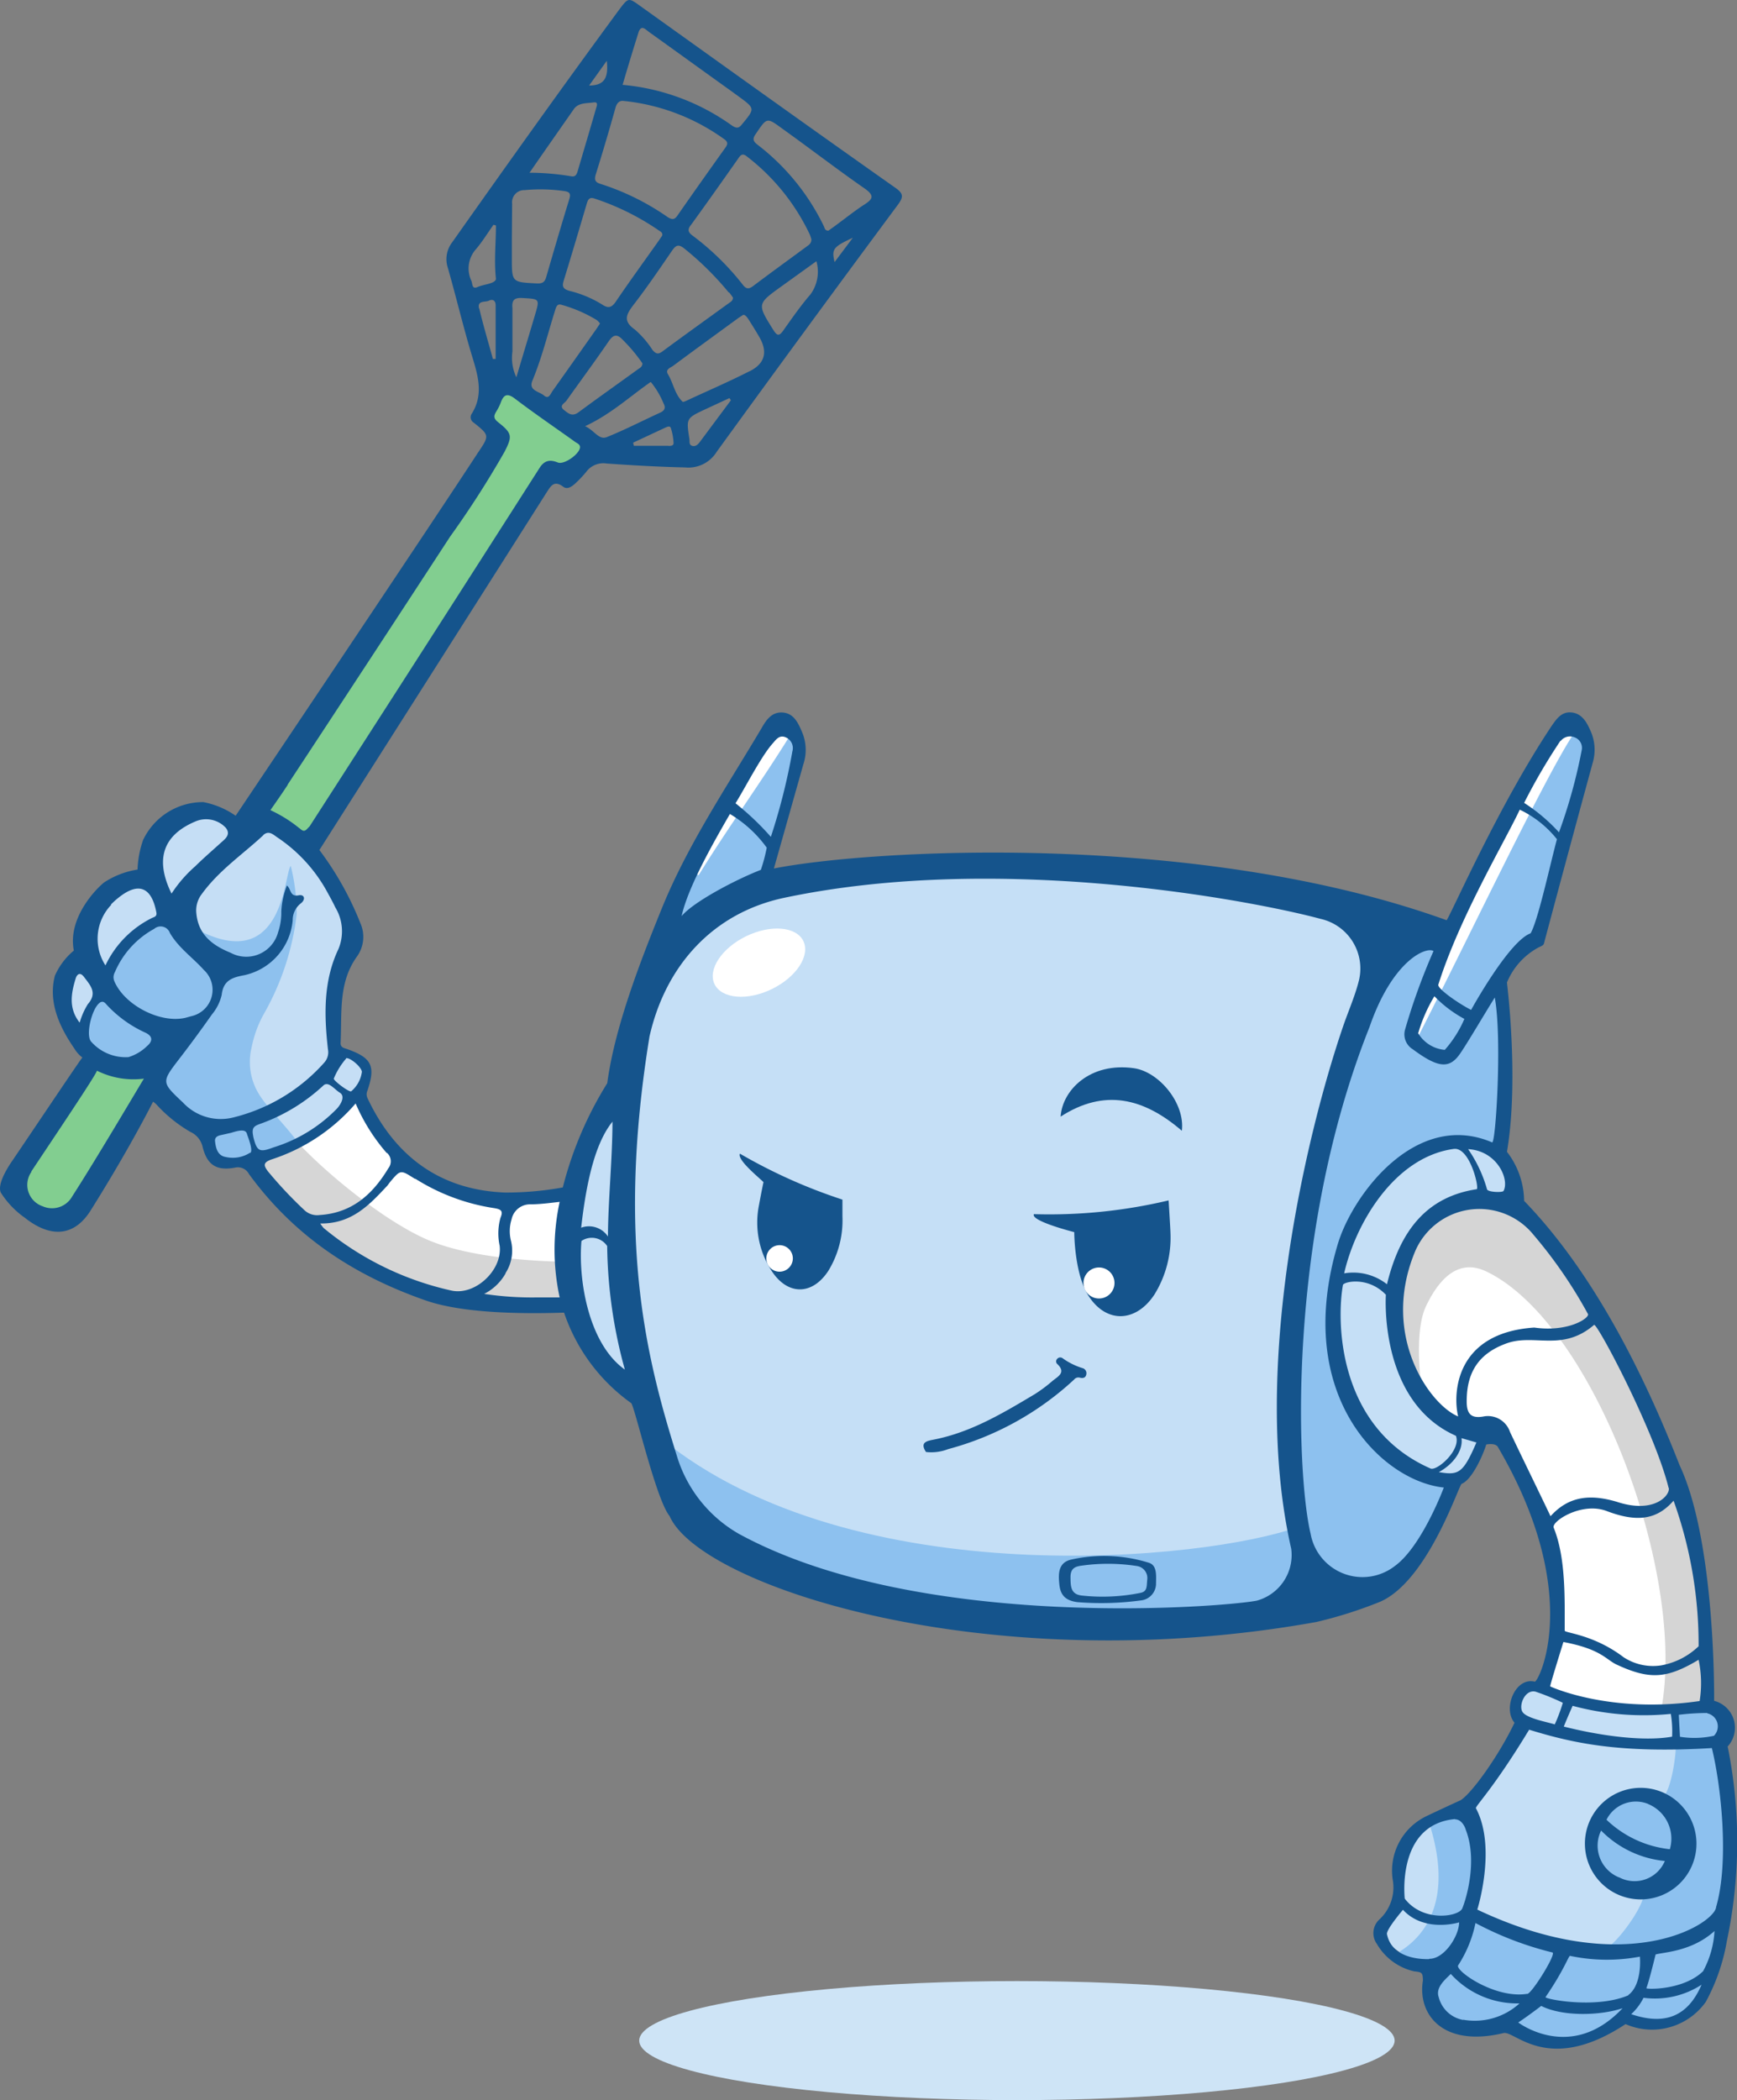 <svg xmlns="http://www.w3.org/2000/svg" viewBox="0 0 176.91 213.85"><rect x="0" y="0" width="176.91" height="213.85" fill="#808080" stroke="none"/><defs><style>.cls-1{fill:#cee4f6;}.cls-2{fill:#c5dff6;}.cls-3{fill:#8dc1ef;}.cls-4{fill:#fff;}.cls-5{fill:#d5d5d5;}.cls-6{fill:#15548c;}.cls-7{fill:#d6d6d6;}.cls-8{fill:#c5def5;}.cls-9{fill:#8ec1ee;}.cls-10{fill:#82ce90;}</style></defs><g id="Layer_2" data-name="Layer 2"><g id="Layer_42" data-name="Layer 42"><ellipse class="cls-1" cx="103.57" cy="207.8" rx="38.47" ry="6.06"/><path class="cls-2" d="M143.33,186.91c-.63.7-.94,4.46-.93,5.43,0,1.47-.85,2.22-1.6,3.52-1.12,1.93,3.5,4,5.56,4.81.39.15-.49,2.2-.69,2.82-.79,2.43,6.74,4,7.66,2.48.23-.36,2.6,1.91,3,1.67.68-.4,5.56,1.1,8.57-2.17,1-1,1.57,3,7.67-1.22,1.51-1.54,4.2-10,3.08-11.85-.36-.58.92-11.43-.49-14.64-.31-.69.52-3.23-.09-3.77-.83-.73-7,.17-11.36,0-1.43-.06-8.06-2.51-8.15-2.45-1.93,1.32-1.42,2.69-.61,3.43-2.27,4.21-3.54,6.75-5.57,8.8C148.4,184.22,144.16,186,143.33,186.91Z"/><path class="cls-2" d="M78.44,74.63c-1.36.71-11.11,20.66-11.81,22.12-2.7,5.6-1.26,14.32-3.65,15.66-5.6,3.15-5,19.28-4.39,21,1,3,4.76,7.5,6.39,8.77.43.34,6.48,13.7,7.24,14.34,16.27,13.67,61.79,8.62,68.14,4.62,4.43-1.23,7.2-9.32,7.63-9.8,3.75-4.18,2.4-4.93,1.23-5.85-6.79.19-13.1-23.75,3.58-23.3,2.41.06,1-3-.29-5-.17-1.72,1.7-15.4.19-16.63s3.84-4.22,3.77-5.27c-.33-5,4.53-14.8,4.4-16,2.14-7.54-.63-5.25-1.38-5.22-1,0-12.76,22.21-12.32,21.18,1.12-2.61-5.31-.32-7.66-1.92-15.21-8-59.16-5.35-61.45-4.12C77.14,89.84,85.23,71.11,78.44,74.63Z"/><path class="cls-3" d="M142.22,199.09c1.47.06,3.32,1.54,3.23,2.87-.17,2.33,2,5.7,7.88,4,.49-.13,6.1,4.5,11.59-.5,9,2.33,10.4-4.18,11-11.74.07-3.39,0-14.17-.29-17.82-.16-1.9-.75-2.46-2.64-2.21a4.48,4.48,0,0,1-2.8.22c1.22,1.76.17,9.65-1.35,9.4-10.18-1.61-7.18,10.1-1.47,9.19.52,1.16-2.86,5.6-3.68,5.77-5,1-14.27-3.26-14-3.77,2-4,.16-10.59-.86-10.41-.34.07-3.52.77-3.29,1.49C149.24,197.05,141.14,199.05,142.22,199.09Z"/><path class="cls-3" d="M77.3,90.22c1.32-2.84,2.56-8.33,3.72-12.47.44-1.58.2-2.81-1.23-3.71-.23-.56-3.84,3.55-4.77,5.58s-6.9,11.92-7.58,15C67.2,95.73,76.77,91.35,77.3,90.22Z"/><path class="cls-3" d="M67.28,146.45c-.54-.5,5.49,11,6.07,11.29,24.13,12.58,58.78,6,59.37,6,1.92-.23,9.18,2.18,15.18-12.8.28-.72-15.74-2.08-11.12-24.22,1.17-5.65,9.24-12,15.73-10,1.08-4.11.66-11.81.19-16-.15-1.39,2-4.15,3.77-5.27.74-.48,5.2-19.31,5.2-19.67-1.7-2.33-1.7-2.33-3.88-.66-3.09,6.42-7.37,14-10.62,20.33-.77,1.51-2.94-2-3.86-.78-15.2,19.75-10.18,60-11.08,60.81C123.05,158.86,87,162.57,67.28,146.45Z"/><path class="cls-4" d="M173.44,172.89c-.05-1.36,2.26-20.48-14.42-45.07-1-1.42-4.06-4.83-7.73-5.66-2.37.64-14,2.61-7.35,19.79,1.47,1.85,4.88,3.38,7.14,2.77.48-.13.74.28,1.15.91,6.18,9.28,7.73,20.45,5.5,25.54C157.2,172.62,165.61,175.6,173.44,172.89Z"/><path class="cls-5" d="M173.62,173.68c.44-1.06-.75-16.65-1.83-19.81-1.64-4.75-8.77-23.79-16.59-30.62-2-3.31-21.09.63-10.27,19.25,0,0-1.11-6.5.3-9.48,1.29-2.72,3.3-5,6.28-3.48,10.82,5.35,20.35,30.85,17.66,44.68C169.17,174.22,169.88,173.68,173.62,173.68Z"/><path class="cls-4" d="M159.05,73.84c-1,1.72-6.24,9.9-7.34,12.11-2.23,4.46-5.24,13-7.56,17.44a3.89,3.89,0,0,0,0,2.72c4.72-9.13,13.07-26.79,16.07-31.3C159.5,74.06,159.62,72.88,159.05,73.84Z"/><path class="cls-4" d="M78,74.6a106.37,106.37,0,0,0-7.46,13.15c-.39,1-.13,1,.61,1.38,2.94-4.78,6.42-9.54,9.41-14.39C79.61,73.89,78.73,73.84,78,74.6Z"/><path class="cls-6" d="M172.78,187.71a5.68,5.68,0,1,0-5.64,5.71A5.67,5.67,0,0,0,172.78,187.71Zm-4.92-4a3.81,3.81,0,0,1,2.21,4.6,11,11,0,0,1-6.45-3A3.34,3.34,0,0,1,167.86,183.7Zm-2.94,7.48a3.49,3.49,0,0,1-1.85-4.78,10.51,10.51,0,0,0,6.49,3.1A3.34,3.34,0,0,1,164.92,191.18Z"/><path class="cls-6" d="M115.5,108.78c-4.48-.64-7.3,2.23-7.48,4.93,4.45-2.88,8.46-1.91,12.35,1.44C120.71,112.35,118.05,109.15,115.5,108.78Z"/><path class="cls-6" d="M78.59,129.42c1.63,2.51,4.13,2.5,5.77,0a9.84,9.84,0,0,0,1.44-5.56c0-.27,0-1.7,0-1.7a54.32,54.32,0,0,1-10.44-4.68c-.32.63,2,2.48,2.4,2.9,0,0-.17.77-.47,2.4A9,9,0,0,0,78.59,129.42Z"/><path class="cls-6" d="M110.89,132c1.84,2.82,4.84,2.64,6.69-.18a11,11,0,0,0,1.63-6.26c0-.3-.19-3.32-.19-3.32a52.49,52.49,0,0,1-13.72,1.4c-.35.71,4.11,1.83,4.11,1.83S109.41,129.75,110.89,132Z"/><circle class="cls-4" cx="111.93" cy="130.65" r="1.58"/><path class="cls-4" d="M80.75,128.15a1.35,1.35,0,1,0-1.35,1.35A1.36,1.36,0,0,0,80.75,128.15Z"/><path class="cls-6" d="M109.72,163.15a30.22,30.22,0,0,0,6.59-.19,1.72,1.72,0,0,0,1.43-1.68c0-.78.14-1.87-.73-2.14a15.37,15.37,0,0,0-7.88-.33c-1.4.3-1.35,1.52-1.23,2.6S108.58,163,109.72,163.15Zm.62-3.74a19.22,19.22,0,0,1,5.5.07,1.24,1.24,0,0,1,1,1.42c-.06.71,0,1.17-.7,1.31a19.48,19.48,0,0,1-5.95.27c-1.13-.12-1.15-.91-1.16-1.81C109,159.59,109.63,159.5,110.34,159.41Z"/><path class="cls-4" d="M78.61,100.72c2.49-1.21,3.93-3.4,3.21-4.89s-3.34-1.7-5.83-.49-3.94,3.41-3.21,4.89S76.11,101.94,78.61,100.72Z"/><path class="cls-4" d="M47,121.47c-1.28-.52-6.53-2.47-7.11-4-.51-1.38-3.28-6.28-3.57-5.88-3.16,4.33-10.43,6.75-10.66,7-.72.9,9.86,9.76,13.38,11.63,6.39,2.63,13.75,3,19,2.88a20.9,20.9,0,0,1,.12-11.6C54.22,122.12,49.67,122.55,47,121.47Z"/><path class="cls-7" d="M43.48,126.22c-4.22-1.84-10-6.49-13.14-9.85,0,0-4.51,2-4.68,2.24.86,3.84,13.05,12,17.53,13,1.3.29,9.63,1,15.57,1.13a10.71,10.71,0,0,1-.57-4.24C53.29,128.45,47.29,127.89,43.48,126.22Z"/><path class="cls-8" d="M26.81,83.47c-.3.28-2.25,1.61-2.34,1.06-.35-2.29-8.39-3.9-9.14,3.59-.18,1.76-4.23,2.2-5.38,3.29-.55.53-.35,5.74-1.45,6.24s-2.17,2.95-2.14,4.17c.12,3.75,5.56,8.34,8.43,6.63,0,0,4.31,5.35,5,5.74,1.93,1.16,1.1,3.94,3.15,4.17.86-.2,6.83-.66,9.25-2.83.44-.4,5.44-4.53,5.16-6.45a2.76,2.76,0,0,0-2.78-2c-1.46.06-.4-3.06-.56-4C33.61,101,35.2,96.41,35.56,96,37.62,93.51,28.4,82,26.81,83.47Z"/><path class="cls-9" d="M26.84,103.31a26.88,26.88,0,0,0,3.38-10.22,20.12,20.12,0,0,0-.61-4.92c-.71.9-.72,11.3-9.79,6.35-1.27-.69-1.54-1.59-2.59-1.18a16.83,16.83,0,0,0-4.84,3.31,22.19,22.19,0,0,0-3.69,8c-.2,1.25-.45,2.64,1.06,3.42a24.75,24.75,0,0,0,7.12.66c-.66,1.5-.68,1.52.59,2.84a18.23,18.23,0,0,0,2.22,2,2.24,2.24,0,0,1,1,1.54c.31,2,.8,3.22,2.91,3.53,1-.23,4.47-1.1,4.91-1.33,1.26-.67,1.84-.94,1.84-.94-.81-1.23-3-3.46-3.8-4.68a6.25,6.25,0,0,1-.93-5A11.68,11.68,0,0,1,26.84,103.31Z"/><path class="cls-10" d="M25.7,82.29c-.2.27,6,4.63,6.66,3.13.25-.59,23.32-37.41,24-37.42,1.36,0,4.22-1.48,3.88-2.8-.2-.77-9-6.07-9.09-6-1.69,1.36-2.84,2.23-1.48,4,.29.38,1.71,1.47,1.52,1.87C50.07,47.29,28.82,78.2,25.7,82.29Z"/><path class="cls-10" d="M7.33,124.17c.48-.69,6.48-11.57,8.64-14.69.38-.55-6.12-1.78-6.9-.79-1.48,1.88-7.13,10.36-8.38,12.4C.22,121.86,6.09,126,7.33,124.17Z"/><path class="cls-6" d="M107.21,140.61a14.85,14.85,0,0,1-1.82,1.36c-3.25,1.94-6.5,3.89-10.29,4.63-.65.13-1.46.25-.79,1.26a4.73,4.73,0,0,0,2.25-.29,30.39,30.39,0,0,0,12.83-7.08.56.56,0,0,1,.62-.19c.31.07.57,0,.63-.35a.54.54,0,0,0-.42-.64,7,7,0,0,1-2-1,.4.4,0,0,0-.54.06.36.36,0,0,0,0,.53C108.61,139.77,107.75,140.17,107.21,140.61Z"/><path class="cls-6" d="M.08,121.44A9,9,0,0,0,2.52,124c2.51,2,5,2.06,6.76-.81,3-4.79,5.13-8.69,6.31-11a2.15,2.15,0,0,1,.37.31,14.34,14.34,0,0,0,3.44,2.77,2.21,2.21,0,0,1,1.24,1.54c.46,1.82,1.4,2.43,3.26,2.1a1.28,1.28,0,0,1,1.46.65c4.57,6.27,10.6,10.29,18,12.87,3.67,1.28,9.53,1.39,14.09,1.24a18.64,18.64,0,0,0,6.83,9.21c.34.25,2.52,9.81,3.92,11.51,3.12,7.15,32.55,16.77,65.88,10.78a44.23,44.23,0,0,0,6.51-2.07c4.88-2.17,8-11.92,8.28-12,1.06-.42,2.18-2.93,2.5-4,0,0,1-.22,1.22.31,8.67,14.82,4.17,23.78,3.73,23.84-2-.5-3.29,2.76-2.07,4.18-1.6,3.36-4.39,7.25-5.52,7.91-.23.09-3.43,1.58-3.64,1.7a6.16,6.16,0,0,0-3.25,6.34,4.44,4.44,0,0,1-1.37,4.1,1.89,1.89,0,0,0-.23,2.49,5.91,5.91,0,0,0,3.8,2.78c.8.08.87.14.88.94-.56,3.42,2,6.84,8.23,5.34,1.16-.24,4.56,4.27,12.41-.91a6.72,6.72,0,0,0,8.17-2.26,20,20,0,0,0,2.14-6.16,49,49,0,0,0,.09-19.85,2.83,2.83,0,0,0-1.38-4.65s.19-16.12-3.52-24c-3.64-9.29-8.76-19.6-15.83-26.91a8.37,8.37,0,0,0-1.75-5c.9-5.23.56-12.38,0-17.24a7.14,7.14,0,0,1,3.18-3.55c.65-.32.52-.19.71-.88,1.57-5.88,3.25-12.11,4.86-18a4.68,4.68,0,0,0-.3-3.33c-.39-.88-.9-1.65-1.89-1.74s-1.49.63-2,1.36c-5.34,8-10,18.66-10.7,19.8-25.17-9.09-58.5-7.24-68.52-5.27,0,0,2.18-7.7,3-10.61a4.64,4.64,0,0,0-.09-3.18c-.42-1-.86-2-2-2.09s-1.7.77-2.19,1.63C74,80.16,70.05,86,67.41,92.49c-2.12,5.22-4.81,12.1-5.56,17.81a37.49,37.49,0,0,0-4.53,10.62,32.19,32.19,0,0,1-5.89.52c-6.61-.26-11.21-3.69-14-9.61a.94.94,0,0,1,0-.79c.84-2.48.43-3.32-2.05-4.2-.34-.12-.72-.16-.69-.66.15-3-.26-6.1,1.67-8.78A3.43,3.43,0,0,0,36.7,94a31.88,31.88,0,0,0-4.17-7.44Q44.11,68.36,55.67,50.15c.45-.7.78-1.27,1.7-.58.4.3.84,0,1.18-.3a11.93,11.93,0,0,0,1.15-1.21,2.16,2.16,0,0,1,2.08-.86c2.67.19,5.33.34,8,.4A3.39,3.39,0,0,0,73,46q9.15-12.62,18.44-25.14c.59-.8.59-1.14-.24-1.73C82.5,13,73.86,6.8,65.22.62,64-.26,64-.26,63.05,1c-5.76,7.83-11.39,15.74-17,23.68a2.81,2.81,0,0,0-.44,2.59c.86,3,1.59,6.11,2.51,9.13.59,1.94,1.12,3.81-.06,5.71a.64.64,0,0,0,.19.93c1.61,1.29,1.6,1.31.47,3-.07.09-.13.2-.2.3C43.05,54.71,24,83.07,24,83.07a8.6,8.6,0,0,0-3.29-1.39,6.75,6.75,0,0,0-6.14,3.87,10.13,10.13,0,0,0-.56,3,8.62,8.62,0,0,0-3.39,1.3c-.64.48-3.77,3.52-3.1,6.95a7,7,0,0,0-1.93,2.56c-.7,2.7.47,5.23,2,7.44a3.06,3.06,0,0,0,.8.89c-.28.31-5.29,7.8-7.4,10.9C.7,119.07-.28,120.61.08,121.44Zm146.46,28.47c1.48-.8,2.49-2.2,2.31-3.46l1.52.44C149,150.08,148.54,150.24,146.54,149.91Zm3.86-28.81c-4.93.75-7.76,4-9.14,9.68a5.54,5.54,0,0,0-4.36-1.11c1.13-5,5.07-11.83,11.15-12.67C149.7,116.76,150.68,121,150.4,121.1Zm-.89-4.08c3,.16,4.25,3.12,3.62,4.26-.08.17-1.58.14-1.68-.17A13.65,13.65,0,0,0,149.51,117Zm-8.36,14.83s-.77,10.86,7.13,14.36c.57,1.46-2,3.68-2.61,3.32-9.46-4.18-9.56-15-8.89-18.7C137,130.48,139.39,130,141.15,131.85Zm15.25,40.42a23.93,23.93,0,0,1,2.77,1.13,17,17,0,0,1-.82,2.2c-.66-.22-2.91-.61-3.3-1.29S155.33,172,156.4,172.27Zm-8.2,13c.64,0,1,.73,1.09,1.07,1.24,3.2,0,7.15-.36,8s-4,1.44-5.86-1C143.07,193.31,142.2,185.78,148.2,185.24Zm2.08,10.56a33.63,33.63,0,0,0,7.85,3c.35.25-2.26,4.4-2.61,4.21-3.3.52-7.41-2.41-7-2.92A12.5,12.5,0,0,0,150.28,195.8Zm-4.72,3.67c-.21,0-3.75.19-4.3-2.54-.09-.47,1.63-2.48,1.63-2.48,2.2,2.38,5.72,1.28,5.72,1.28C148.6,197.14,147.1,199.5,145.56,199.47Zm3.48,6.2a3.14,3.14,0,0,1-2.51-2.32c-.35-1,.67-1.8,1.23-2.37a9.11,9.11,0,0,0,7,3A6.76,6.76,0,0,1,149,205.67Zm5.57.27c1-.66,2.36-1.7,2.36-1.7,2.19,1.1,6,1,8.29.23C160,210.09,154.61,205.94,154.61,205.94Zm11.23-2.78c-3.34,1.42-8.56.37-8.43.18,1.88-2.74,2.34-4.18,2.49-4.2a18.16,18.16,0,0,0,7.12.08S167.29,202.09,165.84,203.16Zm.27,1.94a5.7,5.7,0,0,0,1.28-1.69,8.74,8.74,0,0,0,5.91-1.33C171.91,205.34,169.57,206.28,166.11,205.1Zm7.38-4.43c-2,2-5.86,1.89-5.81,1.76.28-.7.94-3.43.94-3.43.75-.23,3.68-.28,6-2.39A9.7,9.7,0,0,1,173.49,200.67Zm1.29-6.47c-.22,1.68-9.1,7.44-24.32.23,0,0,2-6.32-.14-10.32-.1-.19,1.79-2,5.42-8,4.49,1.38,9.22,2.43,18.61,1.87C175.34,182.07,176.1,189.71,174.78,194.2Zm-15.52-18.38c.32-.82.91-2.14.91-2.14a27.86,27.86,0,0,0,10,.82,11,11,0,0,1,.13,2.32C167.27,177.39,162.72,176.7,159.26,175.82Zm14.61-1.38a1.36,1.36,0,0,1,.69,2.29,9.25,9.25,0,0,1-3.46.1l-.12-2.24A24.73,24.73,0,0,1,173.87,174.44Zm-.76-1.25c-9.2,1.34-15.23-1.49-15.23-1.49,0-.19,1.35-4.52,1.35-4.52,3.83.72,4.32,1.78,5.4,2.29,3.41,1.59,5.15,1.44,8.37-.48A11.52,11.52,0,0,1,173.11,173.19Zm-.15-5.54a7.37,7.37,0,0,1-3.77,1.91,5.47,5.47,0,0,1-3.83-.83c-3.08-2.34-6-2.46-6-2.71,0-3.18.13-7.41-1.12-10.48-.26-.64,2.85-2.66,5.39-1.7,3.2,1.22,5.17.83,6.82-1.05A43.31,43.31,0,0,1,173,167.65Zm-3-16.15c.17.66-1.4,2.7-5.33,1.39-2.55-.74-4.79-.65-6.71,1.48-1.43-3-2.79-5.76-4.13-8.58a2.37,2.37,0,0,0-2.73-1.57c-1.25.21-1.69-.28-1.68-1.57,0-3,1.28-4.89,4.09-5.89s5.65.9,8.88-1.87C162.63,134.63,168.49,145.68,169.94,151.5Zm-13.89-25.92a47.27,47.27,0,0,1,5.66,8.2c.2.37-1.93,1.88-5.47,1.38-8.15.54-8.29,6.86-7.75,9.05-2.84-1.16-7.86-8.1-4.48-16.57A7.11,7.11,0,0,1,156.05,125.58Zm2.88-50.15a1.2,1.2,0,0,1,1.43-.37,1.14,1.14,0,0,1,.71,1.32,53.85,53.85,0,0,1-2.31,8.35,17.78,17.78,0,0,0-3.55-3A60.49,60.49,0,0,1,158.93,75.43Zm-4.15,7a10.74,10.74,0,0,1,3.77,3c-.73,2.73-1.93,8.29-2.68,9.58-2.22.81-6.06,7.8-6.06,7.8-1.11-.55-3.44-2.12-3.34-2.57C148.66,93.39,153.28,85.67,154.78,82.46Zm-5.65,21.29a11.75,11.75,0,0,1-2,3.16,3.5,3.5,0,0,1-2.71-1.69,15.66,15.66,0,0,1,1.65-3.77A12.37,12.37,0,0,0,149.13,103.75ZM146,96.85a63.9,63.9,0,0,0-2.9,8,1.78,1.78,0,0,0,.79,2c2.69,2,3.81,2,4.91.31.79-1.17,2.45-4,3.44-5.58.76,4.13.1,15-.28,14.75-7.7-3.3-14.11,5.22-15.67,10.23-4.72,15.56,4.5,24.28,10.76,24.92,0,0-2.23,6-5,8a5.37,5.37,0,0,1-8.57-3.31c-1.39-5.72-2.57-30.06,6-51.58C141.83,97.77,145.27,96.37,146,96.85ZM78.65,75.76c.36-.4.68-.93,1.31-.7a1.19,1.19,0,0,1,.74,1.46,62.6,62.6,0,0,1-2.19,8.7,27.63,27.63,0,0,0-3.6-3.42C75.83,80.34,77.49,77.08,78.65,75.76Zm-4.31,7.13a12.48,12.48,0,0,1,3.75,3.43,16.16,16.16,0,0,1-.6,2.26c-2.58,1-6.88,3.27-8.07,4.71C70.08,90.31,72.63,85.86,74.34,82.89Zm-8.19,22.66c1.64-7.27,6.51-12.59,13.7-14.12,22.59-4.78,48.78.54,54.64,2.14a5.18,5.18,0,0,1,3.91,6.29c-.41,1.63-1.11,3.18-1.65,4.78-3.74,11-9.41,34.83-5.24,53.08A4.82,4.82,0,0,1,128,163c-3,.61-34.23,3.29-52.74-6.8a13.69,13.69,0,0,1-6.34-8C65.87,138.43,62.76,126.4,66.15,105.55Zm-3.77,8.67c0,3.64-.46,8.32-.46,11.7a2.32,2.32,0,0,0-2.73-.9C59.78,119.79,60.76,116.23,62.38,114.22Zm-3.16,12.15a1.88,1.88,0,0,1,2.62.52,49,49,0,0,0,1.8,12.58C59.87,136.79,58.88,130.16,59.22,126.37Zm-33.73-9a3.25,3.25,0,0,1-2.5.45c-.8-.13-1-.85-1.08-1.54-.07-.4.16-.58.5-.67l1.16-.26c1.16-.38,1.49-.24,1.59.14C25.19,115.64,25.83,117.15,25.49,117.41Zm.3-1.67c-.21-1,.18-1.06,1-1.36a18.62,18.62,0,0,0,6.11-3.77c.53-.54,1.14.35,1.71.7s.13,1.16-.29,1.62a15.24,15.24,0,0,1-6.46,3.95C26.46,117.36,26.17,117.31,25.79,115.74Zm25.7,13.94a4.21,4.21,0,0,0,.54-3.33,4,4,0,0,1,.07-2.13A1.92,1.92,0,0,1,54,122.64c1,0,2-.14,3-.25a23,23,0,0,0,0,9.73c-.75,0-1.51,0-2.26,0a32.61,32.61,0,0,1-5.43-.36A5.19,5.19,0,0,0,51.49,129.68Zm-9.21-9.62a20.83,20.83,0,0,0,8,3c.75.12,1,.27.69,1a5.93,5.93,0,0,0-.08,2.84c.3,2.46-2.48,5.1-4.92,4.56a30.86,30.86,0,0,1-13-6.36,3.12,3.12,0,0,1-.35-.47c3.19.05,5-1.89,6.81-3.83.11-.12.19-.26.29-.38C40.82,119.07,40.79,119.12,42.28,120.06Zm-2.88-2.63a1.14,1.14,0,0,1,.15,1.58c-1.61,2.68-3.73,4.56-7,4.76a1.88,1.88,0,0,1-1.54-.49,42.68,42.68,0,0,1-3.69-3.92c-.5-.64-.53-.94.33-1.25a19,19,0,0,0,8.57-5.7A19.1,19.1,0,0,0,39.4,117.43Zm-4.15-9.63c.38-.09,1.52.84,1.61,1.37a3.13,3.13,0,0,1-1.09,2c-.18.13-1.71-1-1.78-1.28A7.37,7.37,0,0,1,35.25,107.8Zm39-78c.15.18.28.38.4.54,0,.34-.24.44-.43.58-2.26,1.64-4.53,3.26-6.77,4.92-.44.32-.66.22-1-.17a9.71,9.71,0,0,0-1.79-2.07c-1.2-.84-.91-1.5-.18-2.46,1.39-1.8,2.67-3.68,3.95-5.55.4-.58.66-.73,1.28-.23A31,31,0,0,1,74.25,29.82ZM70.38,22.9c1.61-2.22,3.2-4.47,4.78-6.72.25-.36.43-.64.92-.24a21.71,21.71,0,0,1,6.39,7.93c.08.18.13.38.17.49,0,.42-.23.56-.45.72-1.83,1.35-3.67,2.68-5.49,4.05-.47.36-.73.28-1.06-.15a27,27,0,0,0-5.12-5C70.07,23.64,70,23.36,70.38,22.9ZM67.44,24l-.37.54c-1.45,2.05-2.93,4.08-4.34,6.16-.44.64-.78.73-1.42.3A11.43,11.43,0,0,0,58,29.62c-.58-.17-.79-.38-.6-1,.81-2.63,1.59-5.27,2.37-7.91.12-.41.28-.65.75-.5a25.65,25.65,0,0,1,6.63,3.29C67.33,23.61,67.51,23.72,67.44,24ZM60.79,32.6a2.12,2.12,0,0,1,.32.34c-.18.28-.33.51-.49.73q-2.16,3.07-4.34,6.14c-.21.29-.38.89-.87.47s-1.59-.51-1.2-1.48c1-2.41,1.6-4.91,2.38-7.37.1-.3.24-.5.6-.39A14.23,14.23,0,0,1,60.79,32.6ZM57.7,40.79c1.42-2,2.9-4,4.27-6,.55-.82.93-.76,1.52-.12A16.43,16.43,0,0,1,65.43,37c0,.36-.28.48-.49.63-2,1.45-4,2.86-6,4.34-.61.46-1,.19-1.45-.18C56.86,41.32,57.49,41.09,57.7,40.79Zm1.89,2.61C62.13,42.22,64,40.51,66,39.09c.1-.07.26-.21.3-.17a8.6,8.6,0,0,1,1.28,2.16c.23.42.14.72-.34.94-1.8.82-3.57,1.74-5.41,2.48C61,44.86,60.56,43.84,59.59,43.4Zm8.5,2c-1.18,0-2.36,0-3.53,0l-.08-.32,3.21-1.5c.21-.09.53-.27.63,0a5.77,5.77,0,0,1,.28,1.5C68.63,45.4,68.32,45.41,68.09,45.41Zm3.2-.41c-.2.27-.45.52-.8.41s-.23-.46-.28-.72c-.32-2.09-.32-2.09,1.62-3l2.46-1.14.15.22Zm5.07-7.2c-2.09,1.07-4.27,2-6.41,3-.14.06-.38.18-.43.12-.8-.76-.94-1.89-1.49-2.8-.31-.51.28-.67.56-.88,2.15-1.6,4.32-3.17,6.48-4.75.19-.14.4-.27.58-.39s.43.2.55.38c.39.61.77,1.22,1.13,1.84C78.2,35.81,77.94,37,76.36,37.8Zm6.13-7.75c-1,1.17-1.85,2.4-2.73,3.64-.43.6-.63.49-1-.08-1.65-2.65-1.67-2.64.83-4.44l3.56-2.56A3.91,3.91,0,0,1,82.49,30.05ZM85,26.69c-.31-1.33-.16-1.54,1.86-2.48ZM77,13.6c1.11-1.64,1.09-1.66,2.66-.51,2.8,2,5.56,4.13,8.41,6.11,1,.71.86,1.06-.05,1.64s-2.06,1.5-3.09,2.25l-.56.4c-.37,0-.38-.28-.47-.47a23.11,23.11,0,0,0-6.73-8.27C76.66,14.36,76.63,14.11,77,13.6ZM65,3.4c.28-1,.76-.38,1.12-.13,2.79,2,5.56,4,8.35,6l.77.56c1.68,1.23,1.66,1.22.33,2.83-.33.42-.56.42-1,.14A22.56,22.56,0,0,0,63.41,8.64C63.94,6.83,64.46,5.12,65,3.4Zm-1.37,6.89a21.17,21.17,0,0,1,10.1,3.86c.38.26.44.49.16.87-1.64,2.3-3.28,4.61-4.9,6.94-.31.45-.57.41-1,.14a25.43,25.43,0,0,0-6.85-3.38c-.56-.17-.62-.45-.45-1,.7-2.24,1.37-4.5,2-6.76C62.86,10.38,63.18,10.21,63.58,10.29ZM61.8,6.19C62,8,61.5,8.7,60,8.71Zm-3.34,4.9c.46-.64,1.3-.56,2-.66.49-.08.33.34.26.57-.62,2.15-1.26,4.3-1.89,6.44-.1.33-.23.6-.66.51a26.2,26.2,0,0,0-4.24-.36C55.5,15.32,57,13.18,58.46,11.09Zm-6.3,9.66a1.24,1.24,0,0,1,1.28-1.39,17.14,17.14,0,0,1,4.05.1c.53.08.66.27.5.79-.82,2.67-1.6,5.34-2.37,8-.16.53-.43.64-1,.61-2.49-.13-2.49-.11-2.49-2.63V24.34h0Zm1.08,9.6c1.73.1,1.74.07,1.24,1.75-.59,2-1.2,4-1.89,6.32a4.6,4.6,0,0,1-.4-2.62c0-1.47,0-2.94,0-4.41C52.11,30.52,52.41,30.3,53.24,30.35ZM48,28.58a2.94,2.94,0,0,1,.49-3.22c.65-.77,1.18-1.64,1.77-2.47l.25.07c0,1.8-.2,3.62,0,5.41,0,.52-1.22.57-1.85.85S48.15,28.9,48,28.58Zm.79,2.83c-.2-.85.64-.61,1-.79s.69-.05.69.47c0,1.82,0,3.64,0,5.46H50.2C49.73,34.84,49.22,33.14,48.81,31.41Zm-19.5,48.5q8.3-12.61,16.55-25.26A97.19,97.19,0,0,0,51.39,46c.82-1.6.76-1.88-.65-3-.49-.39-.46-.64-.21-1.07A5.26,5.26,0,0,0,51,41c.3-.82.66-1,1.45-.4,2,1.52,4.09,2.94,6.14,4.41.19.13.45.22.48.48.07.67-1.6,1.87-2.25,1.61s-1.3-.34-1.86.54Q43.27,65.94,31.54,84.14l-.3.31c-.35.35-.56,0-.8-.15a13.77,13.77,0,0,0-2.9-1.8C28.14,81.64,28.74,80.79,29.31,79.91Zm-2.49,5.14c.55-.51,1-.09,1.38.18a15.73,15.73,0,0,1,5.19,5.68c.27.49.55,1,.78,1.49a4.7,4.7,0,0,1,.32,4.24c-1.55,3.26-1.46,6.73-1.07,10.21a1.57,1.57,0,0,1-.35,1.33,18.2,18.2,0,0,1-9.4,5.64,5.24,5.24,0,0,1-5-1.53c-2.21-2.08-2.22-2.08-.41-4.44q1.72-2.23,3.34-4.54a4.8,4.8,0,0,0,1-2c.16-1.49,1.1-1.78,2.29-2a6.29,6.29,0,0,0,4.94-5.59A2.15,2.15,0,0,1,30.63,92c.53-.41.38-.94-.2-.83-.93.18-.75-.62-1.21-1a8.36,8.36,0,0,0-.57,2.65,6.14,6.14,0,0,1-.33,2.12,3.35,3.35,0,0,1-4.82,2.09c-1.84-.75-3.29-1.82-3.5-4a2.73,2.73,0,0,1,.56-2C22.32,88.61,24.73,87,26.82,85.05ZM20,83.61A2.75,2.75,0,0,1,23,84.3c.51.66,0,1.08-.47,1.49-.88.8-1.79,1.58-2.64,2.42A13.38,13.38,0,0,0,17.47,91C15.74,87.47,16.61,85,20,83.61ZM17.3,95c.87,1.51,2.32,2.5,3.46,3.77a2.75,2.75,0,0,1-1.27,4.71l-.58.16c-2.57.62-6.24-1.28-7.27-3.73A1.05,1.05,0,0,1,11.7,99a9.07,9.07,0,0,1,4-4.41A1,1,0,0,1,17.3,95Zm-6-2.89a7.76,7.76,0,0,1,.8-.72c2-1.59,3.33-1.07,3.82,1.5.09.43-.19.48-.42.58a10.3,10.3,0,0,0-4.76,4.84A5,5,0,0,1,11.33,92.14Zm-1.15,10c.35-.23.54,0,.71.2a12.25,12.25,0,0,0,3.95,2.85c.74.35.78.85.16,1.37a4.6,4.6,0,0,1-1.89,1.12,4.68,4.68,0,0,1-3.79-1.57C8.68,105.42,9.37,102.63,10.18,102.1Zm-2.06,2c-1.14-1.48-.83-3-.38-4.48.13-.41.44-.69.85-.14.64.85,1.39,1.62.39,2.76A7.44,7.44,0,0,0,8.12,104.12Zm-4.91,15.2c2.14-3.23,6.71-10,6.69-10.28a8.33,8.33,0,0,0,4.79.81c-.29.44-4.73,8-7.31,12a2.35,2.35,0,0,1-3,1A2.3,2.3,0,0,1,3.21,119.32Z"/></g></g></svg>